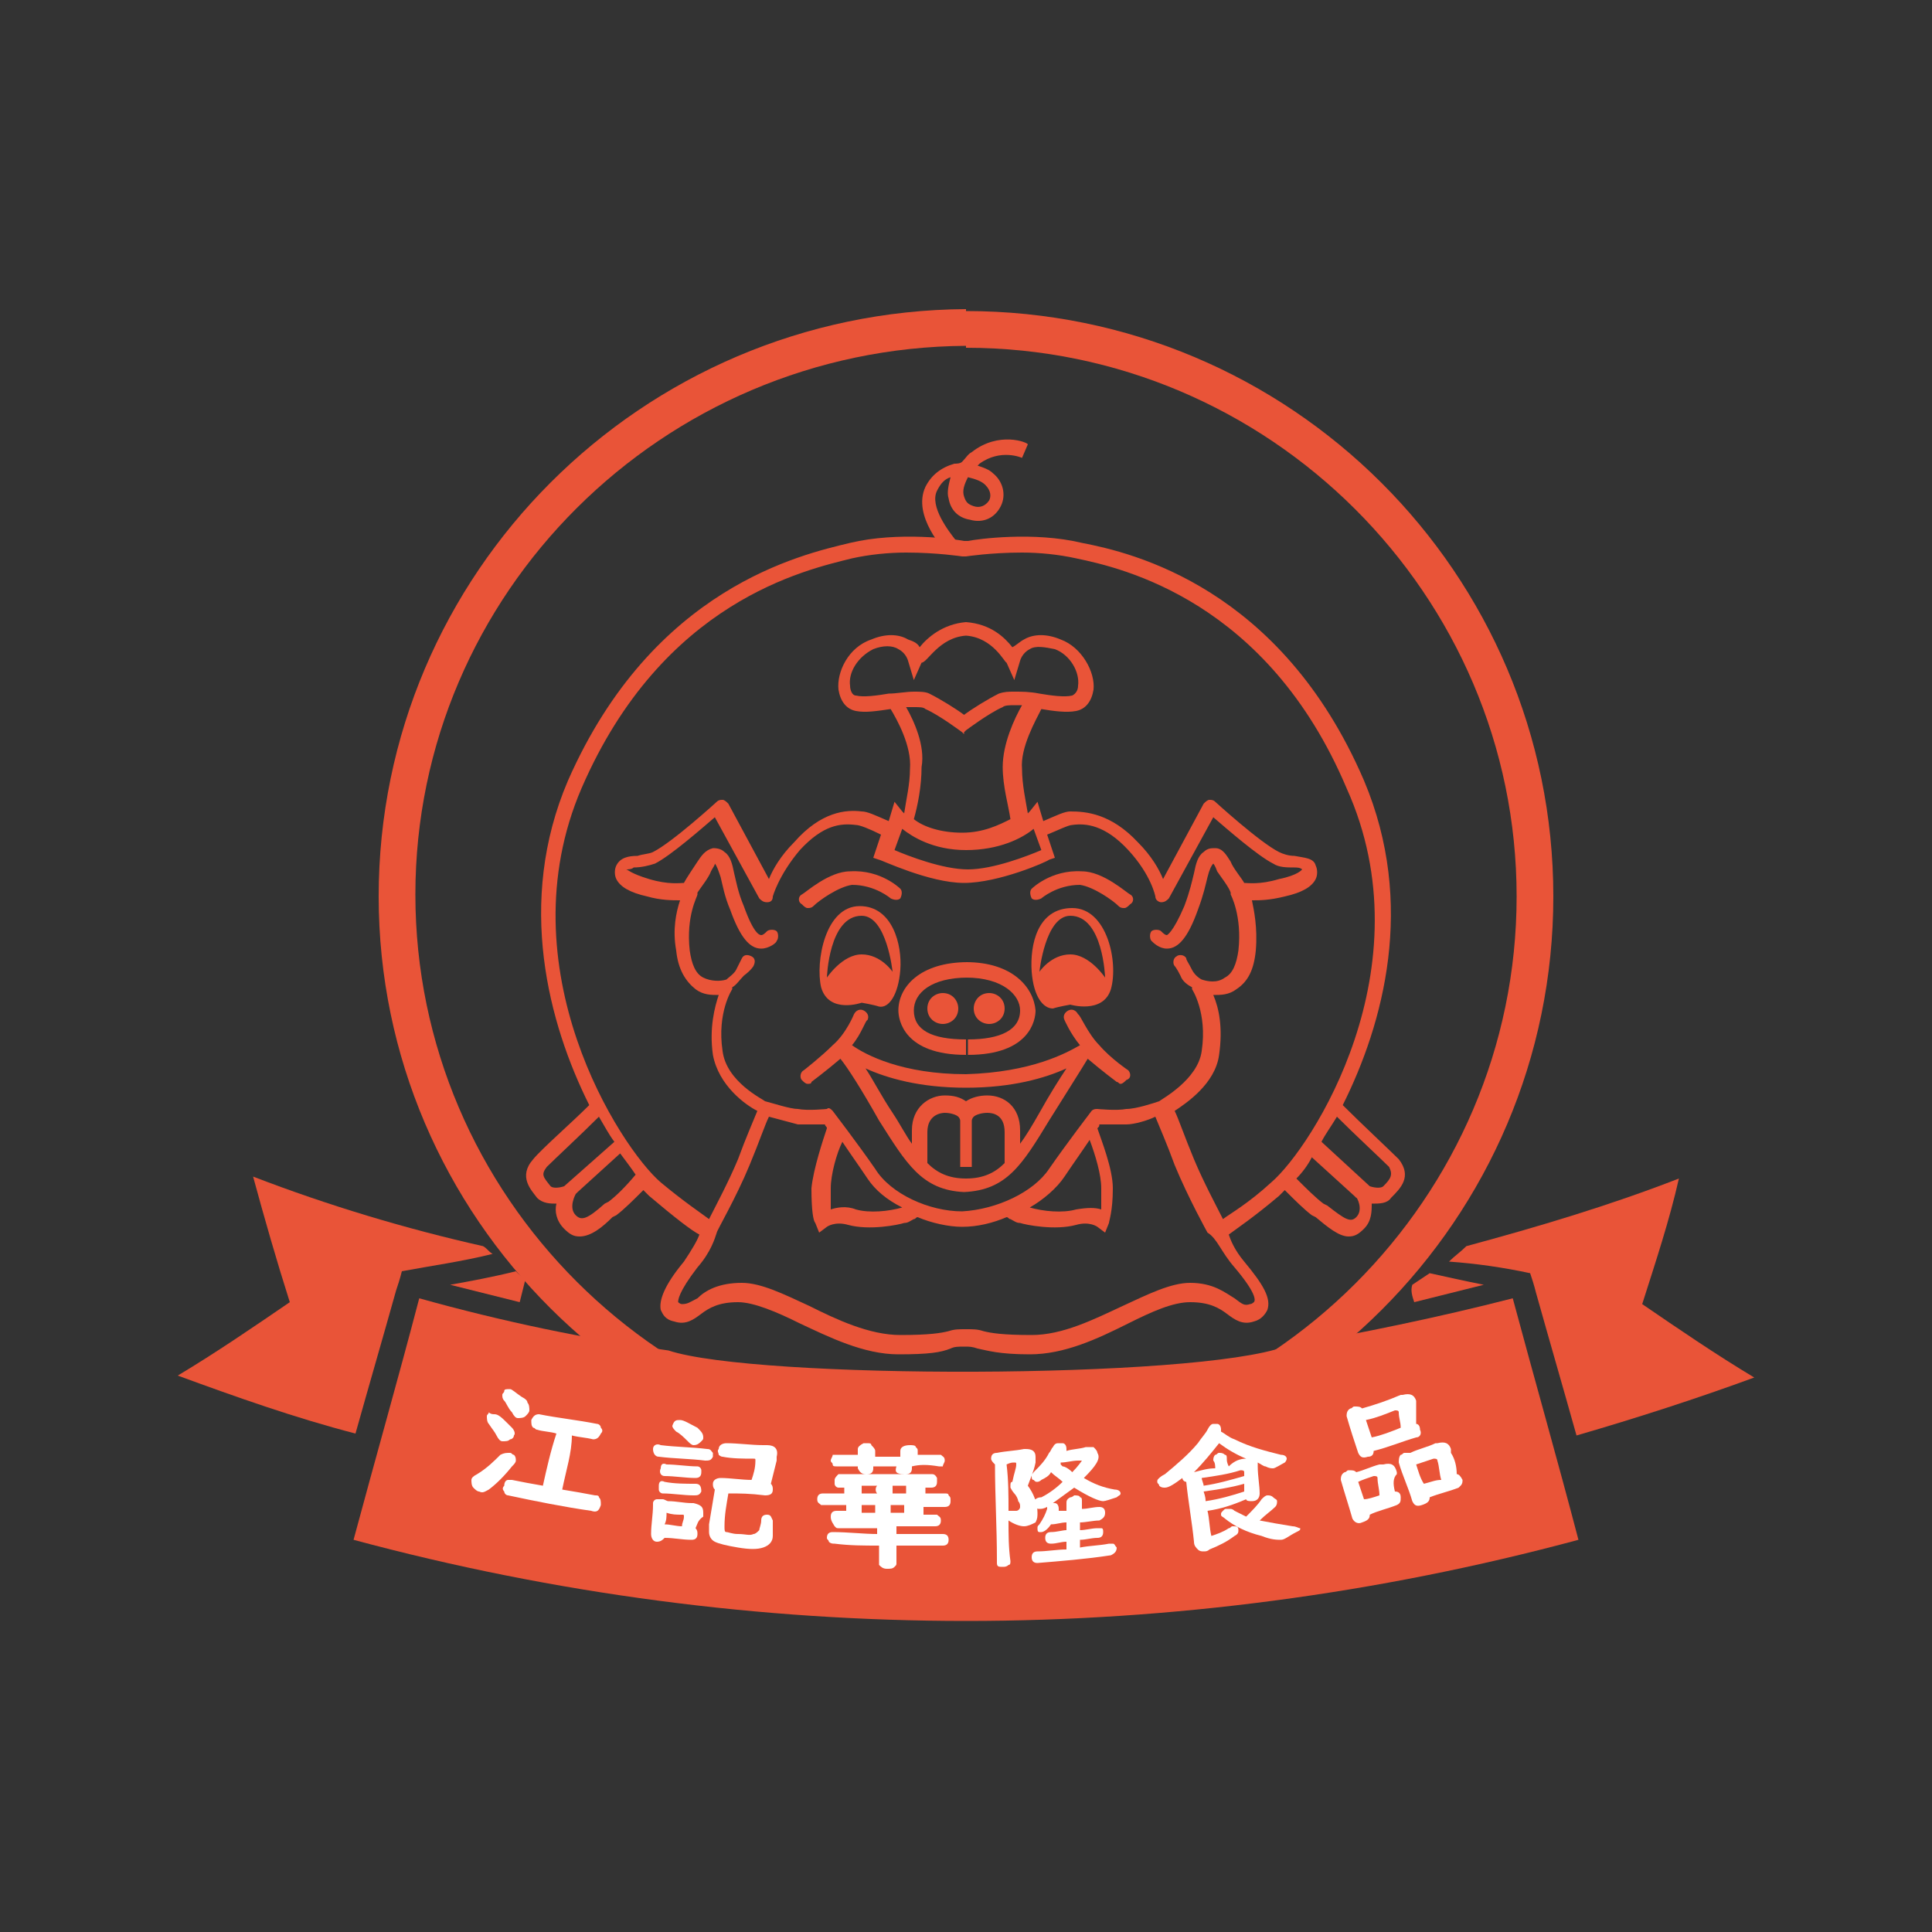 <?xml version="1.0" encoding="utf-8"?>
<!-- Generator: Adobe Illustrator 24.1.3, SVG Export Plug-In . SVG Version: 6.00 Build 0)  -->
<svg version="1.1" id="圖層_1" xmlns="http://www.w3.org/2000/svg" xmlns:xlink="http://www.w3.org/1999/xlink" x="0px" y="0px"
	 viewBox="0 0 100 100" style="enable-background:new 0 0 100 100;" xml:space="preserve">
<rect x="0" y="0" width="100" height="100" fill="#333333" stroke="none"/>
<style type="text/css">
	.st0{fill:#E95438;}
	.st1{fill:#FFFFFF;}
</style>
<g>
	<g>
		<path class="st0" d="M48.8,53c0.4,0,0.8-0.3,0.8-0.8c0-0.4-0.3-0.8-0.8-0.8c-0.4,0-0.8,0.3-0.8,0.8C48,52.7,48.4,53,48.8,53z"/>
		<path class="st0" d="M44.6,51.9c0,0,0.6,0.1,0.9,0.2c0.5,0.1,1-0.6,1.1-1.9c0.1-1.3-0.4-3.3-2.1-3.3c-1.8,0-2.3,2.9-2,4.2
			C42.9,52.5,44.6,51.9,44.6,51.9z M44.6,47.4c1.3,0,1.6,2.9,1.6,2.9s-0.6-0.9-1.6-0.9s-1.8,1.2-1.8,1.2S42.9,47.4,44.6,47.4z"/>
		<path class="st0" d="M41.8,47c0.1,0,0.2,0,0.3-0.1c0.3-0.3,1.3-1,2-1.1c1.2,0,2,0.7,2,0.7c0.2,0.1,0.4,0.1,0.5,0
			c0.1-0.2,0.1-0.4,0-0.5c0,0-1-1-2.6-0.9c-1.1,0-2.3,1.1-2.5,1.2c-0.2,0.1-0.2,0.4,0,0.5C41.6,46.9,41.7,47,41.8,47z"/>
		<path class="st0" d="M51.2,53c-0.4,0-0.8-0.3-0.8-0.8c0-0.4,0.3-0.8,0.8-0.8c0.4,0,0.8,0.3,0.8,0.8C52,52.7,51.6,53,51.2,53z"/>
		<path class="st0" d="M57.5,51.2c0.4-1.4-0.2-4.2-2-4.2c-1.8,0-2.2,1.9-2.1,3.3c0.1,1.3,0.6,1.9,1.1,1.9c0.3-0.1,0.9-0.2,0.9-0.2
			S57.1,52.5,57.5,51.2z M57.2,50.6c0,0-0.8-1.2-1.8-1.2s-1.6,0.9-1.6,0.9s0.3-2.9,1.6-2.9C57.1,47.4,57.2,50.6,57.2,50.6z"/>
		<path class="st0" d="M58.2,47c-0.1,0-0.2,0-0.3-0.1c-0.3-0.3-1.3-1-2-1.1c-1.2,0-2,0.7-2,0.7c-0.2,0.1-0.4,0.1-0.5,0
			c-0.1-0.2-0.1-0.4,0-0.5c0,0,1-1,2.6-0.9c1.1,0,2.3,1.1,2.5,1.2c0.2,0.1,0.2,0.4,0,0.5C58.4,46.9,58.3,47,58.2,47z"/>
		<path class="st0" d="M58.4,55.4c0,0-0.9-0.6-1.5-1.3c-0.6-0.6-1-1.6-1.1-1.6c-0.1-0.2-0.3-0.3-0.5-0.2c-0.2,0.1-0.3,0.3-0.2,0.5
			c0,0,0.3,0.7,0.8,1.3c-0.7,0.4-2.5,1.4-5.9,1.5c-3.3,0-5.2-1-5.9-1.5c0.5-0.6,0.7-1.3,0.8-1.3c0.1-0.2,0-0.4-0.2-0.5
			c-0.2-0.1-0.4,0-0.5,0.2c0,0-0.4,1-1.1,1.6c-0.6,0.6-1.5,1.3-1.5,1.3c-0.2,0.1-0.2,0.4-0.1,0.5c0.1,0.1,0.2,0.2,0.3,0.2
			c0.1,0,0.2,0,0.2-0.1c0,0,0.8-0.6,1.5-1.2c0.4,0.5,1.1,1.6,2,3.2l0,0c1.4,2.2,2.2,3.6,4.4,3.7v0c0,0,0,0,0,0c0,0,0,0,0,0v0
			c2.2-0.1,3-1.4,4.4-3.7l0,0c1-1.6,1.7-2.7,2-3.2c0.7,0.6,1.5,1.2,1.5,1.2c0.1,0,0.1,0.1,0.2,0.1c0.1,0,0.2-0.1,0.3-0.2
			C58.6,55.8,58.5,55.5,58.4,55.4z M50,61c-0.9,0-1.5-0.3-2-0.8l0-1.6c0-0.9,0.7-1,0.9-1c0.3,0,0.6,0.1,0.7,0.2
			c0.1,0.1,0.1,0.2,0.1,0.2c0,0,0,0,0,0c0,0,0,0,0,0v2.4H50H50h0.3V58c0,0,0,0,0,0c0,0,0,0,0,0c0,0,0-0.1,0.1-0.2
			c0.1-0.1,0.4-0.2,0.7-0.2c0.3,0,0.9,0.1,0.9,1l0,1.6C51.5,60.7,50.9,61,50,61z M53.8,57.6L53.8,57.6c-0.4,0.7-0.7,1.2-1,1.6l0-0.7
			c0-1.2-0.8-1.8-1.7-1.8c-0.4,0-0.8,0.1-1.1,0.3c-0.3-0.2-0.6-0.3-1.1-0.3c-0.8,0-1.7,0.6-1.7,1.8l0,0.7c-0.3-0.4-0.6-1-1-1.6l0,0
			c-0.6-0.9-1-1.7-1.4-2.3c1.1,0.5,2.8,1,5.2,1v0c0,0,0,0,0,0c0,0,0,0,0,0v0c2.4,0,4.1-0.5,5.2-1C54.8,55.9,54.3,56.7,53.8,57.6z"/>
		<g>
			<g>
				<path class="st0" d="M46.5,52.3c0,0.5,0.3,2.3,3.5,2.3c0,0,0,0,0,0v-0.8c0,0,0,0,0,0c-1.8,0-2.7-0.5-2.7-1.5
					c0-0.9,0.9-1.7,2.8-1.7v-0.8C47.6,49.8,46.5,51.1,46.5,52.3z"/>
				<path class="st0" d="M50,49.8v0.8c1.9,0,2.8,0.9,2.8,1.7c0,1-1,1.5-2.7,1.5c0,0,0,0,0,0v0.8c0,0,0,0,0,0c3.2,0,3.5-1.8,3.5-2.3
					C53.5,51.1,52.4,49.8,50,49.8z"/>
			</g>
		</g>
		<path class="st0" d="M72.4,60c-0.4-0.4-2-1.9-2.9-2.8c2.1-4.2,3.8-10.4,1.1-16.8c-4.3-10-12-11.8-14.6-12.3
			c-2.5-0.6-5.4-0.2-5.9-0.1c0,0,0,0-0.1,0v0c0,0,0,0,0,0c0,0,0,0,0,0v0c0,0,0,0-0.1,0c-0.5-0.1-3.4-0.5-5.9,0.1
			c-2.5,0.6-10.2,2.3-14.6,12.3c-2.7,6.3-1,12.6,1.1,16.8c-0.9,0.9-2.5,2.3-2.9,2.8c-0.8,0.9-0.1,1.6,0.2,2c0.3,0.3,0.7,0.3,1,0.3
			c-0.1,0.4,0,0.9,0.4,1.3c0.3,0.3,0.5,0.4,0.8,0.4c0.6,0,1.2-0.5,1.7-1l0.2-0.1c0.4-0.3,0.9-0.8,1.4-1.3c0.1,0.1,0.2,0.2,0.3,0.3
			c1.3,1.1,2.2,1.8,2.6,2c-0.1,0.3-0.4,0.8-0.8,1.4c-1,1.2-1.3,2-1.2,2.5c0.1,0.2,0.2,0.5,0.7,0.6c0.6,0.2,1-0.1,1.4-0.4
			c0.4-0.3,0.9-0.6,1.9-0.6c0.8,0,2,0.5,3.2,1.1c1.5,0.7,3.3,1.6,5.1,1.6c1.6,0,2.2-0.1,2.7-0.3c0.2-0.1,0.4-0.1,0.7-0.1v0
			c0,0,0,0,0,0c0,0,0,0,0,0v0c0.3,0,0.4,0,0.7,0.1c0.5,0.1,1.1,0.3,2.7,0.3c1.8,0,3.5-0.8,5.1-1.6c1.2-0.6,2.3-1.1,3.2-1.1
			c1,0,1.5,0.3,1.9,0.6c0.4,0.3,0.8,0.6,1.4,0.4c0.4-0.1,0.6-0.4,0.7-0.6c0.2-0.6-0.2-1.3-1.2-2.5c-0.5-0.6-0.7-1.1-0.8-1.4
			c0.4-0.3,1.3-0.9,2.6-2c0.1-0.1,0.2-0.2,0.3-0.3c0.5,0.5,1,1,1.4,1.3l0.2,0.1c0.6,0.5,1.2,1,1.7,1c0.3,0,0.5-0.1,0.8-0.4
			c0.4-0.4,0.4-0.9,0.4-1.3c0.4,0,0.8,0,1-0.3C72.5,61.5,73.1,60.9,72.4,60z M29.2,61.4c-0.3,0.1-0.6,0.1-0.7,0
			c-0.4-0.5-0.5-0.6-0.2-1c0.4-0.4,1.8-1.7,2.7-2.6c0.3,0.5,0.5,0.9,0.8,1.3L29.2,61.4L29.2,61.4z M31.5,62.2l-0.2,0.1
			c-0.9,0.8-1.2,0.9-1.5,0.6c-0.4-0.4,0-1.1,0-1.1l0.1-0.1l2.2-2c0.3,0.4,0.6,0.8,0.8,1.1C32.4,61.4,31.9,61.9,31.5,62.2z
			 M63.9,65.6c1.1,1.3,1.1,1.7,1,1.8c0,0-0.1,0.1-0.2,0.1c-0.3,0.1-0.4,0-0.8-0.3c-0.5-0.3-1.1-0.8-2.3-0.8c-1,0-2.2,0.6-3.5,1.2
			c-1.5,0.7-3.1,1.5-4.7,1.5c-1.5,0-2.1-0.1-2.5-0.2c-0.3-0.1-0.5-0.1-0.9-0.1c-0.4,0-0.6,0-0.9,0.1c-0.4,0.1-1,0.2-2.5,0.2
			c-1.6,0-3.3-0.8-4.7-1.5c-1.3-0.6-2.5-1.2-3.5-1.2c-1.2,0-1.9,0.4-2.3,0.8c-0.4,0.2-0.5,0.3-0.8,0.3c-0.1,0-0.2-0.1-0.2-0.1
			c0-0.1,0-0.5,1-1.8c0.7-0.8,0.9-1.5,1-1.8c0,0,0,0,0,0c0-0.1,1-1.8,1.7-3.5c0.5-1.2,0.8-2.1,1-2.5c0.4,0.1,1.1,0.3,1.5,0.4
			c0.5,0,1.1,0,1.4,0c0,0.1,0.1,0.1,0.1,0.2c-0.2,0.6-0.7,2.1-0.8,3.1c0,1.2,0.1,1.7,0.2,1.8l0.2,0.5l0.4-0.3c0,0,0.4-0.3,1.1-0.1
			c1.1,0.3,2.6,0,2.9-0.1c0.2,0,0.3-0.1,0.5-0.2c0.1,0,0.1-0.1,0.2-0.1c0.7,0.3,1.6,0.5,2.3,0.5v0c0,0,0,0,0,0c0,0,0,0,0,0
			c0,0,0,0,0,0c0,0,0,0,0,0v0c0.8,0,1.6-0.2,2.3-0.5c0.1,0,0.1,0.1,0.2,0.1c0.2,0.1,0.3,0.2,0.5,0.2c0.3,0.1,1.8,0.4,2.9,0.1
			c0.7-0.2,1.1,0.1,1.1,0.1l0.4,0.3l0.2-0.5c0-0.1,0.2-0.6,0.2-1.8c0-1-0.6-2.5-0.8-3.1c0.1-0.1,0.1-0.1,0.1-0.2c0.3,0,1,0,1.4,0
			c0.4,0,1.1-0.2,1.5-0.4c0.2,0.5,0.6,1.4,1,2.5c0.7,1.7,1.7,3.5,1.7,3.5c0,0,0,0,0,0C63,64.1,63.2,64.8,63.9,65.6z M38.9,49.5
			c-0.2-0.1-0.4-0.1-0.5,0.1c0,0-0.1,0.2-0.3,0.6c-0.1,0.2-0.4,0.4-0.5,0.5c-0.3,0.1-0.8,0.1-1.2-0.1c-0.4-0.2-0.6-0.7-0.7-1.4
			c-0.2-1.8,0.4-2.8,0.4-2.9c0,0,0-0.1,0-0.1c0.2-0.3,0.6-0.8,0.7-1.1c0.1-0.2,0.2-0.3,0.2-0.4c0,0,0,0,0,0c0.1,0.1,0.2,0.4,0.3,0.7
			c0.1,0.4,0.2,1,0.5,1.7c0.5,1.4,1,2,1.6,2c0.4,0,0.8-0.3,0.8-0.4c0.1-0.1,0.1-0.4,0-0.5c-0.1-0.1-0.4-0.1-0.5,0
			c-0.1,0.1-0.2,0.2-0.3,0.2c-0.1,0-0.4-0.1-0.9-1.5c-0.3-0.7-0.4-1.3-0.5-1.7c-0.1-0.5-0.2-0.9-0.5-1.1c-0.2-0.2-0.5-0.2-0.6-0.2
			c-0.4,0.1-0.6,0.4-0.8,0.7c-0.2,0.3-0.6,0.9-0.7,1.1c-0.2,0-0.8,0.1-1.8-0.2c-1-0.3-1.1-0.5-1.2-0.5c0,0,0,0,0,0
			c0.1,0,0.3,0,0.4-0.1c0.4,0,0.8-0.1,1.1-0.2c0.8-0.4,2.4-1.8,3.1-2.4l2.3,4.2c0.1,0.1,0.2,0.2,0.4,0.2c0.2,0,0.3-0.1,0.3-0.3
			c0,0,0.3-1.1,1.4-2.4c1.2-1.3,2.1-1.4,2.9-1.3c0.2,0,0.7,0.2,1.3,0.5l-0.4,1.2l0.3,0.1c0.1,0,2.6,1.2,4.4,1.2v0c0,0,0,0,0,0
			c0,0,0,0,0,0v0c1.8,0,4.3-1.1,4.4-1.2l0.3-0.1l-0.4-1.2c0.5-0.2,1.1-0.5,1.3-0.5c0.7-0.1,1.7,0,2.9,1.3c1.2,1.3,1.4,2.4,1.4,2.4
			c0,0.2,0.2,0.3,0.3,0.3c0.2,0,0.3-0.1,0.4-0.2l2.3-4.2c0.7,0.6,2.3,2,3.1,2.4c0.3,0.2,0.7,0.2,1.1,0.2c0.1,0,0.3,0,0.4,0.1
			c0,0,0,0,0,0c0,0-0.2,0.3-1.2,0.5c-1,0.3-1.6,0.2-1.8,0.2c-0.1-0.2-0.6-0.8-0.7-1.1c-0.2-0.3-0.4-0.7-0.8-0.7
			c-0.2,0-0.4,0-0.6,0.2c-0.3,0.2-0.4,0.6-0.5,1.1c-0.1,0.4-0.2,0.9-0.5,1.7c-0.6,1.4-0.9,1.5-0.9,1.5c-0.1,0-0.2-0.1-0.3-0.2
			c-0.1-0.1-0.4-0.1-0.5,0c-0.1,0.1-0.1,0.4,0,0.5c0.1,0.1,0.4,0.4,0.8,0.4c0.6,0,1.1-0.6,1.6-2c0.3-0.8,0.4-1.3,0.5-1.7
			c0.1-0.4,0.2-0.6,0.3-0.7c0,0,0,0,0,0c0,0,0.1,0.1,0.2,0.4c0.2,0.3,0.6,0.8,0.7,1.1c0,0,0,0.1,0,0.1c0,0,0.6,1.1,0.4,2.9
			c-0.1,0.7-0.3,1.2-0.7,1.4c-0.4,0.3-0.9,0.2-1.2,0.1c-0.2-0.1-0.4-0.3-0.5-0.5c-0.2-0.4-0.3-0.5-0.3-0.6c-0.1-0.2-0.4-0.2-0.5-0.1
			c-0.2,0.1-0.2,0.4-0.1,0.5c0,0,0.1,0.1,0.3,0.5c0.1,0.3,0.4,0.5,0.6,0.6c0,0,0,0,0,0.1c0,0,0.8,1.2,0.5,3.2
			c-0.2,1.5-2.1,2.5-2.2,2.6c-0.3,0.1-1.2,0.4-1.7,0.4c-0.5,0.1-1.5,0-1.5,0c-0.1,0-0.2,0-0.3,0.1c0,0-1.3,1.7-2.2,3
			c-0.8,1.2-2.7,2.1-4.5,2.2c-1.7,0-3.7-0.9-4.5-2.2c-0.9-1.3-2.2-3-2.2-3c-0.1-0.1-0.2-0.2-0.3-0.1c0,0-1,0.1-1.5,0
			c-0.4,0-1.3-0.3-1.7-0.4c-0.1-0.1-2-1-2.2-2.6c-0.3-2,0.5-3.2,0.5-3.2c0,0,0,0,0-0.1c0.2-0.1,0.4-0.4,0.6-0.6
			C38.9,50.2,39,50,39,50C39.1,49.8,39.1,49.6,38.9,49.5z M46.9,36.6C46.9,36.6,46.9,36.6,46.9,36.6l0.4,0c0.3,0,0.5,0,0.6,0.1
			c0.7,0.3,1.9,1.2,1.9,1.2l0.1,0.1V38l0,0l0,0v-0.1l0.1-0.1c0,0,1.2-0.9,1.9-1.2c0.1-0.1,0.4-0.1,0.6-0.1l0.4,0c0,0,0,0,0,0
			c-0.4,0.7-1,2-1,3.2c0,1,0.3,2,0.4,2.7c-0.6,0.3-1.4,0.7-2.5,0.7v0c0,0,0,0,0,0c0,0,0,0,0,0v0c-1.1,0-2-0.3-2.5-0.7
			c0.2-0.7,0.4-1.7,0.4-2.7C47.9,38.6,47.3,37.3,46.9,36.6z M50,32.9c1.4,0.1,2,1.4,2.1,1.4l0.4,0.9l0.3-1c0,0,0.1-0.4,0.5-0.6
			c0.3-0.2,0.8-0.1,1.3,0c0.8,0.3,1.3,1.2,1.2,1.9c0,0.2-0.1,0.4-0.3,0.5c-0.4,0.1-1.1,0-1.7-0.1c-0.5-0.1-0.9-0.1-1.3-0.1
			c-0.3,0-0.5,0-0.8,0.1c-0.6,0.3-1.4,0.8-1.8,1.1c-0.4-0.3-1.2-0.8-1.8-1.1c-0.2-0.1-0.5-0.1-0.8-0.1c-0.4,0-0.9,0.1-1.3,0.1
			c-0.6,0.1-1.3,0.2-1.7,0.1c-0.2,0-0.3-0.3-0.3-0.5c-0.1-0.7,0.4-1.5,1.2-1.9c0.5-0.2,1-0.2,1.3,0c0.4,0.2,0.5,0.6,0.5,0.6l0.3,1
			l0.4-0.9C48,34.3,48.6,33,50,32.9z M50,44C50,44,50,44,50,44C50,44,50,44,50,44c1.7,0,2.9-0.6,3.5-1.1l0.4,1.1
			c-0.7,0.3-2.5,1-3.8,1c-1.3,0-3.1-0.7-3.8-1l0.4-1.1C47.2,43.3,48.3,44,50,44z M57,61.5c0,0.5,0,0.8,0,1.1c-0.3-0.1-0.7-0.1-1.3,0
			c-0.7,0.2-1.7,0.1-2.4-0.1c0.7-0.4,1.4-1,1.8-1.6c0.4-0.6,0.9-1.3,1.3-1.9C56.7,59.8,57,60.8,57,61.5z M46.7,62.5
			c-0.7,0.2-1.7,0.3-2.4,0.1c-0.5-0.2-1-0.1-1.3,0c0-0.2,0-0.6,0-1.1c0-0.7,0.3-1.8,0.6-2.4c0.4,0.6,0.9,1.3,1.3,1.9
			C45.3,61.6,45.9,62.1,46.7,62.5z M65.8,61.2c-1.2,1.1-2.1,1.6-2.5,1.9c-0.3-0.6-1-1.9-1.5-3.1c-0.5-1.2-0.8-2.1-1-2.5
			c0.6-0.4,2.1-1.4,2.3-2.9c0.2-1.4,0-2.4-0.3-3.1c0.4,0,0.8,0,1.2-0.3c0.6-0.4,0.9-1,1-2c0.1-1.2-0.1-2.1-0.2-2.6
			c0.4,0,0.9,0,1.7-0.2c0.9-0.2,1.4-0.5,1.6-0.9c0.1-0.2,0.1-0.5,0-0.7c-0.1-0.4-0.6-0.4-1.1-0.5c-0.3,0-0.6-0.1-0.8-0.2
			c-1-0.5-3.3-2.6-3.3-2.6c-0.1-0.1-0.2-0.1-0.3-0.1c-0.1,0-0.2,0.1-0.3,0.2l-2.1,3.9c-0.2-0.5-0.6-1.2-1.3-1.9
			c-1.4-1.5-2.7-1.6-3.5-1.6c-0.3,0-0.7,0.2-1.4,0.5l-0.3-1L53.3,42c0,0,0,0-0.1,0.1c-0.1-0.6-0.3-1.5-0.3-2.3
			c-0.1-1.1,0.7-2.5,1-3.1c0.6,0.1,1.3,0.2,1.8,0.1c0.5-0.1,0.8-0.5,0.9-1.1c0.1-0.9-0.6-2.2-1.7-2.6c-0.7-0.3-1.4-0.3-1.9,0
			c-0.2,0.1-0.4,0.3-0.6,0.4c-0.4-0.5-1.1-1.2-2.4-1.3v0c0,0,0,0,0,0c0,0,0,0,0,0v0c-1.2,0.1-2,0.8-2.4,1.3
			c-0.1-0.2-0.3-0.3-0.6-0.4c-0.5-0.3-1.2-0.3-1.9,0c-1.2,0.4-1.8,1.7-1.7,2.6c0.1,0.6,0.4,1,0.9,1.1c0.5,0.1,1.1,0,1.8-0.1
			c0.3,0.5,1.1,1.9,1,3.1c0,0.8-0.2,1.6-0.3,2.3C46.7,42,46.7,42,46.7,42l-0.4-0.5l-0.3,1c-0.7-0.3-1.1-0.5-1.4-0.5
			c-0.8-0.1-2.1,0-3.5,1.6c-0.7,0.7-1.1,1.4-1.3,1.9l-2.1-3.9c-0.1-0.1-0.2-0.2-0.3-0.2c-0.1,0-0.2,0-0.3,0.1c0,0-2.3,2.1-3.3,2.6
			c-0.2,0.1-0.5,0.1-0.8,0.2c-0.5,0-0.9,0.1-1.1,0.5c-0.1,0.2-0.1,0.5,0,0.7c0.2,0.4,0.7,0.7,1.6,0.9c0.7,0.2,1.3,0.2,1.7,0.2
			c-0.2,0.6-0.4,1.5-0.2,2.6c0.1,1,0.5,1.6,1,2c0.4,0.3,0.8,0.3,1.2,0.3c-0.2,0.6-0.5,1.7-0.3,3.1c0.3,1.6,1.7,2.6,2.3,2.9
			c-0.2,0.5-0.6,1.4-1,2.5c-0.5,1.2-1.2,2.5-1.5,3.1c-0.4-0.3-1.3-0.9-2.5-1.9c-2.1-1.8-8.1-11.1-4.1-20.4
			c4.2-9.7,11.6-11.3,14-11.9c0.9-0.2,1.9-0.3,2.8-0.3c1.6,0,2.9,0.2,2.9,0.2c0,0,0.1,0,0.1,0c0,0,0,0,0,0c0,0,0,0,0,0
			c0,0,0.1,0,0.1,0c0,0,1.3-0.2,2.9-0.2c0.9,0,1.9,0.1,2.8,0.3c2.4,0.5,9.9,2.2,14,11.9C73.9,50.1,67.9,59.4,65.8,61.2z M70.2,63
			c-0.3,0.3-0.6,0.1-1.5-0.6l-0.2-0.1c-0.4-0.3-0.9-0.8-1.4-1.3c0.3-0.3,0.6-0.7,0.8-1.1l2.2,2l0.1,0.1C70.2,61.9,70.6,62.6,70.2,63
			z M71.6,61.4c-0.1,0.1-0.4,0.1-0.7,0l0,0l-2.5-2.3c0.2-0.4,0.5-0.8,0.8-1.3c0.9,0.9,2.3,2.2,2.7,2.6C72.1,60.8,72,61,71.6,61.4z"
			/>
		<path class="st0" d="M19.6,46.4C19.6,63,33.2,76.6,50,76.6v-1.9c-15.7,0-28.5-12.8-28.5-28.4C21.5,30.7,34.3,18,50,17.9v-1.9
			C33.2,16.1,19.6,29.7,19.6,46.4z"/>
		<path class="st0" d="M50,16.1v1.9c15.7,0,28.5,12.8,28.5,28.4C78.5,62,65.7,74.8,50,74.8v1.9c16.8,0,30.4-13.6,30.4-30.3
			S66.8,16.1,50,16.1z"/>
		<path class="st0" d="M49,28.6c-0.1-0.1-1.8-1.9-1.1-3.4c0.3-0.6,0.8-1,1.5-1.2c0.1,0,0.3,0,0.4-0.1c0.2-0.2,0.3-0.4,0.5-0.5
			c1.4-1.1,2.9-0.5,2.9-0.4l-0.3,0.7c0,0-1.1-0.5-2.2,0.3c0,0,0,0-0.1,0.1c0.3,0.1,0.6,0.2,0.8,0.4c0.5,0.4,0.7,1.1,0.4,1.7
			c-0.3,0.6-0.9,0.9-1.6,0.7c-0.6-0.1-1-0.5-1.1-1.1c-0.1-0.3,0-0.7,0.1-1.1c-0.3,0.1-0.5,0.3-0.7,0.7c-0.4,0.8,0.6,2.1,1,2.6
			L49,28.6z M50.1,24.7c-0.2,0.4-0.3,0.7-0.2,1c0.1,0.3,0.2,0.4,0.5,0.5c0.3,0.1,0.6,0,0.8-0.3c0.1-0.2,0.1-0.5-0.2-0.8
			C50.8,24.9,50.5,24.8,50.1,24.7z"/>
	</g>
	<g>
		<g>
			<path id="XMLID_40_" class="st0" d="M23.3,66.5c1.2,0.3,2.4,0.6,3.6,0.9c0.1-0.4,0.2-0.8,0.3-1.2c-0.2-0.1-0.3-0.2-0.5-0.4
				C25.5,66.1,24.4,66.3,23.3,66.5z"/>
			<path id="XMLID_39_" class="st0" d="M13.1,60.9c0.6,2.2,1.2,4.3,1.9,6.5c-1.9,1.3-3.8,2.6-5.8,3.8c3,1.1,6.1,2.2,9.2,3
				c0.7-2.5,1.4-4.9,2.1-7.4c0.1-0.3,0.2-0.6,0.3-1c1.6-0.3,3.1-0.5,4.7-0.9c-0.2-0.1-0.3-0.3-0.5-0.4C21,63.6,17,62.4,13.1,60.9z"
				/>
			<path id="XMLID_38_" class="st0" d="M66.5,69.7c-4.7,1.7-27.4,1.7-31.9,0.2c-4.3-0.6-8.6-1.5-12.9-2.7c-1.1,4.2-2.3,8.4-3.4,12.5
				c10.4,2.8,21.1,4.2,31.7,4.2s21.3-1.4,31.7-4.2c-1.1-4.2-2.3-8.4-3.4-12.5C74.4,68.2,70.5,69,66.5,69.7z"/>
			<path id="XMLID_37_" class="st0" d="M73.2,67.4c1.2-0.3,2.4-0.6,3.6-0.9c-1-0.2-1.9-0.4-2.8-0.6c-0.3,0.2-0.6,0.4-0.9,0.6
				C73,66.8,73.1,67.1,73.2,67.4z"/>
			<path id="XMLID_36_" class="st0" d="M79.2,65.9c0.1,0.3,0.2,0.6,0.3,1c0.7,2.5,1.4,4.9,2.1,7.4c3.1-0.9,6.2-1.9,9.2-3
				c-2-1.2-3.9-2.5-5.8-3.8c0.7-2.2,1.4-4.3,1.9-6.5c-3.6,1.4-7.3,2.5-11,3.5c-0.3,0.3-0.6,0.5-0.9,0.8
				C76.4,65.4,77.8,65.6,79.2,65.9z"/>
		</g>
	</g>
	<g>
		<g>
			<path class="st1" d="M25.6,73.2c0.2,0,0.4,0.2,0.7,0.5c0.1,0.1,0.2,0.2,0.2,0.2c0.1,0.1,0.2,0.3,0.1,0.4c0,0.1-0.1,0.2-0.2,0.2
				c-0.1,0.1-0.2,0.1-0.4,0.1c-0.1,0-0.2-0.1-0.3-0.3c-0.1-0.2-0.2-0.3-0.4-0.6c-0.1-0.1-0.1-0.3-0.1-0.4c0-0.1,0.1-0.1,0.1-0.2
				C25.4,73.2,25.5,73.2,25.6,73.2z M26.4,75.2c0.1,0,0.1,0.1,0.2,0.1c0.1,0.1,0.1,0.2,0.1,0.3c0,0.1-0.1,0.2-0.2,0.3
				c-0.4,0.5-0.8,0.9-1.2,1.2c-0.2,0.1-0.3,0.2-0.5,0.1c-0.1,0-0.2-0.1-0.3-0.2c-0.1-0.1-0.1-0.3-0.1-0.4c0-0.1,0.1-0.2,0.3-0.3
				c0.5-0.3,0.9-0.7,1.2-1C26.1,75.2,26.2,75.2,26.4,75.2z M26.4,71.9c0.1,0,0.3,0.2,0.6,0.4c0.2,0.1,0.3,0.2,0.3,0.3
				c0.1,0.1,0.1,0.3,0.1,0.4c0,0.1-0.1,0.2-0.2,0.3c-0.1,0.1-0.3,0.1-0.4,0.1c-0.1,0-0.2-0.1-0.3-0.3c-0.2-0.2-0.3-0.5-0.4-0.6
				c-0.1-0.1-0.1-0.2-0.1-0.3c0-0.1,0.1-0.1,0.1-0.2C26.1,71.9,26.2,71.9,26.4,71.9z M29.1,77.1c0.6,0.1,1.2,0.2,1.7,0.3
				c0.1,0,0.2,0,0.2,0.1c0.1,0.1,0.1,0.2,0.1,0.4c-0.1,0.3-0.2,0.4-0.5,0.3c-1.4-0.2-2.9-0.5-4.3-0.8c0,0,0,0,0,0
				c-0.1,0-0.2-0.1-0.2-0.2c-0.1-0.1-0.1-0.2,0-0.3c0-0.2,0.1-0.3,0.2-0.3c0.1,0,0.2,0,0.2,0c0.5,0.1,1,0.2,1.6,0.3
				c0.2-0.9,0.4-1.8,0.7-2.7c-0.3-0.1-0.7-0.1-1-0.2c0,0,0,0,0,0c-0.1,0-0.1-0.1-0.2-0.1c-0.1-0.1-0.1-0.2-0.1-0.4
				c0.1-0.2,0.2-0.3,0.4-0.3c1,0.2,2,0.3,3,0.5c0,0,0,0,0,0c0.1,0,0.2,0.1,0.2,0.2c0.1,0.1,0.1,0.2,0,0.3c-0.1,0.2-0.2,0.3-0.4,0.3
				c-0.4-0.1-0.7-0.1-1.1-0.2C29.6,75.2,29.3,76.1,29.1,77.1z"/>
			<path class="st1" d="M36.5,75.6c-0.8-0.1-1.6-0.1-2.4-0.2c0,0,0,0,0,0c-0.2,0-0.3-0.2-0.3-0.4c0-0.2,0.2-0.3,0.4-0.2
				c0.8,0.1,1.6,0.1,2.4,0.2c0,0,0,0,0,0c0.2,0,0.2,0.1,0.3,0.2c0,0.1,0,0.1,0,0.2C36.8,75.6,36.7,75.6,36.5,75.6z M36,79.1
				c0.1,0.1,0.1,0.2,0.1,0.3c0,0.2-0.1,0.3-0.3,0.3c-0.5,0-0.9-0.1-1.4-0.1c-0.1,0.1-0.2,0.2-0.4,0.2c-0.2,0-0.3-0.2-0.3-0.4
				c0-0.5,0.1-1,0.1-1.5c0,0,0,0,0-0.1c0-0.1,0.1-0.2,0.2-0.2c0.1,0,0.2,0,0.3,0c0.1,0,0.2,0.1,0.3,0.1c0.4,0,0.8,0.1,1.2,0.1
				c0.1,0,0.1,0,0.1,0c0.4,0.1,0.5,0.2,0.5,0.5c0,0,0,0.1,0,0.2C36.1,78.7,36.1,78.9,36,79.1z M36,76.5c-0.5,0-1.1-0.1-1.6-0.1
				c0,0,0,0,0,0c-0.2,0-0.3-0.2-0.2-0.4c0-0.2,0.1-0.3,0.3-0.2c0.5,0,1.1,0.1,1.6,0.1c0,0,0,0,0,0c0.1,0,0.2,0.1,0.2,0.2
				c0,0,0,0.1,0,0.1C36.3,76.4,36.2,76.5,36,76.5z M35.9,77.4c-0.5,0-1.1-0.1-1.6-0.1c0,0,0,0,0,0c-0.1,0-0.2-0.1-0.2-0.2
				c0-0.1,0-0.1,0-0.2c0-0.2,0.1-0.3,0.3-0.2c0.5,0.1,1.1,0.1,1.6,0.1c0,0,0,0,0,0c0.2,0,0.3,0.1,0.3,0.4
				C36.2,77.4,36.1,77.4,35.9,77.4z M35.2,73.5c0.2,0,0.5,0.2,0.9,0.4c0.2,0.2,0.3,0.3,0.3,0.5c0,0.1,0,0.1-0.1,0.2
				c-0.1,0.1-0.2,0.2-0.4,0.2c-0.1,0-0.2-0.1-0.3-0.2c-0.2-0.2-0.4-0.4-0.6-0.5c0,0,0,0,0,0c-0.1-0.1-0.2-0.2-0.2-0.3
				C34.9,73.5,35,73.5,35.2,73.5z M35.3,79c0-0.2,0.1-0.3,0.1-0.5c0,0,0,0,0,0c0-0.1,0-0.1-0.1-0.1c0,0,0,0,0,0
				c-0.3,0-0.5,0-0.8-0.1c0,0.2,0,0.4-0.1,0.6C34.7,78.9,35,79,35.3,79z M37.7,77.3c-0.1,0.6-0.2,1.1-0.2,1.7c0,0.2,0,0.3,0.1,0.3
				c0.1,0,0.3,0.1,0.6,0.1c0.4,0,0.6,0.1,0.8,0c0.1,0,0.2-0.1,0.3-0.2c0-0.1,0.1-0.3,0.1-0.5c0-0.2,0.1-0.3,0.3-0.3
				c0.2,0,0.2,0.1,0.3,0.3c0,0.3,0,0.6,0,0.8c0,0.3-0.2,0.5-0.5,0.6c-0.3,0.1-0.7,0.1-1.3,0c-0.6-0.1-1-0.2-1.2-0.3
				c-0.2-0.1-0.3-0.3-0.3-0.5c0-0.1,0-0.2,0-0.4c0.1-0.6,0.2-1.2,0.3-1.8c-0.1-0.1-0.1-0.2-0.1-0.3c0-0.2,0.2-0.3,0.4-0.3
				c0.5,0,1.1,0.1,1.6,0.1c0.1-0.3,0.2-0.6,0.2-1c0,0,0,0,0,0c0-0.1,0-0.1-0.1-0.1c0,0,0,0,0,0c-0.5,0-1.1,0-1.6-0.1c0,0,0,0,0,0
				c-0.1,0-0.2-0.1-0.2-0.1c0-0.1-0.1-0.2,0-0.3c0-0.2,0.2-0.3,0.4-0.3c0.6,0,1.3,0.1,1.9,0.1c0.1,0,0.1,0,0.2,0
				c0.4,0,0.6,0.2,0.5,0.6c0,0.1,0,0.1,0,0.2c-0.1,0.4-0.2,0.8-0.3,1.2c0.1,0.1,0.1,0.2,0.1,0.3c0,0.2-0.1,0.3-0.4,0.3
				C38.8,77.3,38.3,77.3,37.7,77.3z"/>
			<path class="st1" d="M47.2,75.9c0,0,0,0.1,0,0.1c0,0.2-0.1,0.3-0.3,0.3c0.4,0,0.9,0,1.3,0c0,0,0,0,0,0c0.1,0,0.2,0,0.3,0.2
				c0,0.1,0,0.1,0,0.2c0,0.2-0.1,0.3-0.3,0.3c-0.1,0-0.2,0-0.3,0c0,0.1,0,0.2,0,0.3c0.3,0,0.7,0,1,0c0.1,0,0.2,0,0.2,0.1
				c0.1,0.1,0.1,0.1,0.1,0.3c0,0.2-0.1,0.3-0.3,0.3c-0.4,0-0.8,0-1.1,0c0,0.1,0,0.2,0,0.4c0.2,0,0.4,0,0.5,0c0.1,0,0.1,0,0.2,0
				c0.1,0.1,0.2,0.1,0.2,0.3c0,0.2-0.1,0.3-0.3,0.3c-0.7,0-1.4,0-2,0c0,0.1,0,0.2,0,0.4c0.8,0,1.6,0,2.4,0c0,0,0,0,0,0c0,0,0,0,0,0
				c0.2,0,0.3,0.1,0.3,0.3c0,0.2-0.1,0.3-0.3,0.3c-0.8,0-1.6,0-2.4,0c0,0.3,0,0.6,0,0.9c0,0.1,0,0.1-0.1,0.2
				c-0.1,0.1-0.2,0.1-0.4,0.1c-0.2,0-0.3-0.1-0.4-0.2c0,0,0-0.1,0-0.2c0-0.3,0-0.6,0-0.8c-0.8,0-1.5,0-2.3-0.1c0,0,0,0,0,0
				c-0.1,0-0.2,0-0.3-0.1c0-0.1-0.1-0.1-0.1-0.2c0-0.2,0.1-0.3,0.3-0.3c0.8,0,1.6,0.1,2.3,0.1c0-0.1,0-0.2,0-0.3c-0.7,0-1.3,0-2,0
				c0,0,0,0,0,0c-0.1,0-0.1,0-0.2-0.1C43,78.7,43,78.6,43,78.5c0-0.2,0.1-0.3,0.3-0.3c0.2,0,0.3,0,0.5,0c0-0.1,0-0.2,0-0.3
				c-0.4,0-0.8,0-1.2,0c0,0-0.1,0-0.1,0c-0.1-0.1-0.2-0.1-0.2-0.3c0-0.2,0.1-0.3,0.3-0.3c0.4,0,0.7,0,1.1,0c0-0.1,0-0.2,0-0.3
				c-0.1,0-0.2,0-0.3,0c0,0,0,0,0,0c-0.1,0-0.2-0.1-0.2-0.2c0,0,0-0.1,0-0.2c0-0.1,0.1-0.2,0.2-0.3c0,0,0.1,0,0.1,0
				c0.4,0,0.9,0,1.3,0c-0.2,0-0.3-0.1-0.4-0.3c0,0,0-0.1,0-0.1c-0.4,0-0.7,0-1.1,0c0,0,0,0,0,0c-0.1,0-0.2,0-0.2-0.1
				c0-0.1-0.1-0.1-0.1-0.2c0-0.1,0.1-0.2,0.1-0.3c0.1,0,0.1,0,0.2,0c0.4,0,0.7,0,1.1,0c0-0.1,0-0.2,0-0.2c0,0,0-0.1,0-0.1
				c0-0.1,0.1-0.2,0.3-0.3c0.1,0,0.1,0,0.2,0c0.1,0,0.2,0,0.2,0.1c0.1,0.1,0.2,0.2,0.2,0.3c0,0.1,0,0.2,0,0.3c0.4,0,0.9,0,1.3,0
				c0-0.1,0-0.2,0-0.3c0-0.2,0.2-0.3,0.5-0.3c0.1,0,0.3,0,0.3,0.1c0.1,0.1,0.1,0.1,0.1,0.2c0,0,0,0.1,0,0.1c0,0,0,0.1,0,0.1
				c0.3,0,0.7,0,1,0c0.1,0,0.1,0,0.2,0c0.1,0.1,0.2,0.1,0.2,0.3c0,0.1-0.1,0.2-0.1,0.3c0,0-0.1,0-0.2,0C48,75.8,47.6,75.8,47.2,75.9
				z M45.4,76.9c-0.3,0-0.5,0-0.8,0c0,0.1,0,0.2,0,0.4c0.3,0,0.5,0,0.8,0C45.3,77.2,45.3,77,45.4,76.9z M45.3,77.9
				c-0.2,0-0.5,0-0.7,0c0,0.1,0,0.2,0,0.4c0.2,0,0.5,0,0.7,0C45.3,78.1,45.3,78,45.3,77.9z M46.4,75.9c-0.4,0-0.8,0-1.2,0
				c0,0,0,0,0,0.1c0,0,0,0,0,0c0,0.2-0.1,0.3-0.3,0.3c0.6,0,1.2,0,1.9,0C46.4,76.3,46.3,76.2,46.4,75.9
				C46.3,75.9,46.3,75.9,46.4,75.9C46.3,75.9,46.4,75.9,46.4,75.9z M46.9,76.9c-0.2,0-0.5,0-0.7,0c0,0.1,0,0.2,0,0.4
				c0.2,0,0.5,0,0.7,0C46.9,77.1,46.9,77,46.9,76.9z M46.8,77.9c-0.2,0-0.5,0-0.7,0c0,0.1,0,0.2,0,0.4c0.2,0,0.5,0,0.7,0
				C46.8,78.2,46.8,78,46.8,77.9z"/>
			<path class="st1" d="M52.2,78.7c0,0.7,0,1.4,0.1,2.1c0,0.1,0,0.2-0.1,0.2c-0.1,0.1-0.2,0.1-0.3,0.1c-0.2,0-0.3,0-0.3-0.2
				c0,0,0-0.1,0-0.2c0-1.6-0.1-3.3-0.1-4.9c-0.1-0.1-0.2-0.2-0.2-0.3c0-0.2,0.1-0.3,0.3-0.3c0.5-0.1,0.9-0.1,1.4-0.2
				c0,0,0.1,0,0.1,0c0.3,0,0.5,0.1,0.5,0.4c0,0.1,0,0.2,0,0.3c-0.1,0.5-0.3,0.9-0.4,1.2c0.3,0.4,0.5,0.9,0.5,1.4
				c0,0.2,0,0.3-0.1,0.5C53.4,78.9,53.2,79,53,79C52.8,79,52.5,78.9,52.2,78.7z M52.2,78.2C52.2,78.2,52.2,78.2,52.2,78.2
				c0.1,0,0.1,0,0.2,0c0.1,0,0.2,0,0.2,0c0.1,0,0.2-0.1,0.2-0.2c0-0.1,0-0.2-0.1-0.3c0-0.1-0.1-0.3-0.2-0.4c0,0-0.1-0.1-0.2-0.3
				c0,0,0-0.1,0-0.1c0-0.1,0-0.2,0.1-0.2c0.1-0.5,0.2-0.7,0.2-0.9c0-0.1,0-0.1-0.1-0.1c0,0,0,0,0,0c-0.1,0-0.2,0-0.4,0.1
				C52.2,76.6,52.2,77.4,52.2,78.2z M56.1,76.5c0.5,0.3,1,0.5,1.6,0.6c0.2,0,0.3,0.1,0.3,0.2c0,0.1-0.1,0.1-0.2,0.2
				c-0.3,0.1-0.6,0.2-0.7,0.2c-0.2,0-0.7-0.2-1.5-0.7c-0.4,0.3-0.7,0.5-1.1,0.8c0,0,0.1,0,0.1,0c0.1,0,0.2,0.1,0.2,0.3
				c0,0,0,0.1,0,0.1c0.1,0,0.2,0,0.4,0c0-0.1,0-0.3,0-0.4c0-0.1,0-0.2,0.2-0.3c0.1,0,0.2-0.1,0.2-0.1c0.1,0,0.3,0,0.3,0.1
				c0.1,0,0.1,0.1,0.1,0.2c0,0.1,0,0.3,0,0.4c0.3,0,0.6-0.1,0.9-0.1c0,0,0,0,0,0c0.2,0,0.3,0.1,0.3,0.3c0,0.2-0.1,0.3-0.3,0.4
				c-0.3,0-0.7,0.1-1,0.1c0,0.1,0,0.3,0,0.4c0.3,0,0.6-0.1,0.9-0.1c0,0,0,0,0,0c0.1,0,0.1,0,0.2,0c0.1,0,0.1,0.1,0.1,0.2
				c0,0.2-0.1,0.3-0.3,0.3c-0.3,0-0.6,0.1-0.9,0.1c0,0.1,0,0.3,0,0.4c0.5-0.1,1-0.1,1.5-0.2c0,0,0,0,0,0c0.1,0,0.1,0,0.2,0
				c0.1,0,0.1,0.1,0.2,0.2c0,0.2-0.1,0.3-0.3,0.4c-1.3,0.2-2.6,0.3-3.8,0.4c0,0,0,0,0,0c-0.2,0-0.3-0.1-0.3-0.3
				c0-0.2,0.1-0.3,0.3-0.3c0.5,0,1-0.1,1.5-0.1c0-0.1,0-0.3,0-0.4c-0.3,0-0.5,0.1-0.8,0.1c0,0,0,0,0,0c-0.2,0-0.3-0.1-0.3-0.3
				c0-0.2,0.1-0.3,0.3-0.3c0.3,0,0.6-0.1,0.8-0.1c0-0.1,0-0.3,0-0.4c-0.3,0-0.5,0.1-0.8,0.1c-0.2,0.3-0.4,0.4-0.5,0.4
				c0,0-0.1,0-0.1,0c-0.1,0-0.1-0.1-0.1-0.2c0-0.1,0-0.1,0.1-0.2c0.2-0.3,0.3-0.5,0.4-0.8c0,0,0-0.1,0-0.1c-0.2,0.1-0.3,0.1-0.4,0.1
				c-0.1,0-0.1,0-0.2-0.1c0-0.1-0.1-0.1-0.1-0.2c0-0.1,0-0.2,0.1-0.2c0,0,0.1-0.1,0.3-0.1c0.4-0.2,0.8-0.5,1.1-0.8
				c-0.2-0.2-0.4-0.3-0.6-0.5c-0.1,0.2-0.3,0.3-0.5,0.4c-0.1,0.1-0.2,0.1-0.2,0.1c-0.1,0-0.1,0-0.2-0.1c-0.1,0-0.1-0.1-0.1-0.2
				c0-0.1,0.1-0.2,0.2-0.3c0.2-0.2,0.5-0.5,0.7-0.9c0.1-0.1,0.1-0.2,0.2-0.3c0.1-0.2,0.2-0.2,0.3-0.2c0.1,0,0.1,0,0.2,0
				c0.1,0,0.2,0.1,0.2,0.3c0,0,0,0,0,0.1c0.3-0.1,0.7-0.1,1-0.2c0,0,0,0,0.1,0c0.1,0,0.2,0,0.3,0c0.1,0.1,0.2,0.2,0.2,0.3
				C57,75.5,56.7,75.9,56.1,76.5z M55.5,76.2c0.3-0.3,0.5-0.6,0.5-0.6c0,0,0,0-0.1,0c0,0,0,0-0.1,0c-0.3,0-0.6,0.1-0.9,0.1
				c0,0,0,0,0,0.1c0,0,0,0,0.1,0.1C55.1,75.9,55.3,76,55.5,76.2z"/>
			<path class="st1" d="M62.5,78.2c0.1,0.4,0.1,0.9,0.2,1.3c0.3-0.1,0.6-0.2,0.9-0.4c0.1,0,0.1-0.1,0.2-0.1c0.2,0,0.3,0,0.3,0.2
				c0,0.1,0,0.2-0.2,0.3c-0.4,0.3-0.8,0.5-1.3,0.7c-0.1,0.1-0.2,0.1-0.3,0.1c-0.1,0-0.2,0-0.3-0.1c-0.1-0.1-0.2-0.2-0.2-0.4
				c-0.1-1-0.3-2.1-0.4-3.1c-0.1,0-0.2-0.1-0.2-0.2c-0.4,0.3-0.7,0.5-0.9,0.5c-0.1,0-0.2,0-0.3-0.1c0-0.1-0.1-0.1-0.1-0.2
				c0-0.1,0-0.1,0.1-0.2c0,0,0.1-0.1,0.3-0.2c0.6-0.5,1.2-1,1.7-1.6c0.2-0.3,0.4-0.5,0.5-0.7c0.1-0.2,0.2-0.3,0.3-0.3
				c0.1,0,0.2,0,0.2,0c0.1,0,0.2,0.1,0.2,0.3c0,0,0,0.1,0,0.1c0.2,0.1,0.4,0.3,0.7,0.4c0.8,0.4,1.6,0.6,2.4,0.8
				c0.2,0,0.3,0.1,0.3,0.2c0,0,0,0.1-0.1,0.2C66.3,75.8,66,76,65.9,76c-0.1,0-0.2,0-0.4-0.1c-0.1,0-0.2-0.1-0.4-0.2c0,0,0,0.1,0,0.1
				c0,0,0,0.1,0,0.1c0,0.5,0.1,1,0.1,1.4c0,0.2-0.1,0.4-0.4,0.4c-0.1,0-0.3,0-0.3-0.1C63.8,77.9,63.2,78.1,62.5,78.2z M64.5,75.5
				c-0.5-0.2-1-0.5-1.4-0.8c-0.4,0.5-0.8,1-1.3,1.5c0.4-0.1,0.7-0.2,1.1-0.2c0-0.1,0-0.3-0.1-0.4c0-0.1,0-0.2,0.1-0.3
				c0.1,0,0.1-0.1,0.2-0.1c0.1,0,0.2,0,0.3,0.1c0.1,0,0.1,0.1,0.1,0.2c0,0.1,0,0.2,0.1,0.4C63.9,75.6,64.2,75.5,64.5,75.5z
				 M62.3,76.9c0.7-0.1,1.4-0.3,2.1-0.5c0-0.1,0-0.1,0-0.2c0-0.1-0.1-0.1-0.2-0.1c-0.6,0.2-1.3,0.3-2,0.4
				C62.2,76.6,62.3,76.8,62.3,76.9z M62.4,77.7c0.7-0.1,1.4-0.3,2-0.5c0-0.1,0-0.2,0-0.4c-0.7,0.2-1.4,0.3-2.1,0.4
				C62.4,77.5,62.4,77.6,62.4,77.7z M64.5,78.5c0.3-0.3,0.6-0.6,0.8-0.9c0.1-0.1,0.2-0.2,0.3-0.2c0.1,0,0.2,0,0.3,0.1
				c0.1,0.1,0.2,0.1,0.2,0.2c0,0.1,0,0.2-0.1,0.3c-0.2,0.2-0.5,0.4-0.8,0.7c0.5,0.1,1.1,0.2,1.7,0.3c0.2,0,0.3,0.1,0.4,0.1
				c0,0.1,0,0.1-0.2,0.2c-0.4,0.2-0.6,0.4-0.8,0.4c-0.2,0-0.5,0-1-0.2c-0.8-0.2-1.4-0.5-1.9-0.9c-0.1-0.1-0.2-0.1-0.2-0.2
				c0-0.1,0-0.1,0.1-0.2c0.1-0.1,0.1-0.1,0.2-0.1c0.1,0,0.2,0,0.2,0c0,0,0.1,0,0.2,0.1C64.1,78.3,64.3,78.4,64.5,78.5z"/>
			<path class="st1" d="M72.2,77.2c0.2,0,0.3,0.1,0.3,0.3c0,0.2,0,0.3-0.2,0.4c-0.5,0.2-1,0.3-1.4,0.5c0,0.2-0.1,0.3-0.4,0.4
				c-0.2,0.1-0.4,0-0.5-0.2c-0.2-0.7-0.4-1.3-0.6-2c0,0,0,0,0,0c0-0.1,0-0.3,0.2-0.4c0.1,0,0.1-0.1,0.2-0.1c0.2,0,0.3,0,0.4,0.1
				c0.4-0.1,0.8-0.3,1.2-0.4c0,0,0.1,0,0.2,0c0.4-0.1,0.6,0,0.7,0.4c0,0,0,0.1,0,0.1C72.1,76.5,72.1,76.8,72.2,77.2z M71.4,77.4
				c0-0.3-0.1-0.6-0.1-0.9c0,0,0,0,0,0c0-0.1-0.1-0.1-0.2-0.1c-0.3,0.1-0.6,0.2-0.8,0.3c0.1,0.3,0.2,0.6,0.3,0.9
				C70.8,77.6,71.1,77.5,71.4,77.4z M73.3,73.7c0.1,0,0.2,0.1,0.2,0.3c0.1,0.2,0,0.4-0.2,0.4c-0.7,0.2-1.4,0.5-2.2,0.7
				c0,0.2-0.1,0.3-0.3,0.3c-0.3,0.1-0.4,0-0.5-0.2c-0.2-0.6-0.4-1.2-0.6-1.9c0,0,0,0,0,0c0-0.1,0-0.3,0.2-0.4c0.1,0,0.1-0.1,0.2-0.1
				c0.2,0,0.3,0,0.4,0.1c0.7-0.2,1.3-0.4,2-0.7c0,0,0.1,0,0.1,0c0.4-0.1,0.6,0,0.7,0.3c0,0.1,0,0.1,0,0.2
				C73.3,73,73.3,73.4,73.3,73.7z M72.5,73.9c0-0.3-0.1-0.5-0.1-0.8c0,0,0,0,0,0c0-0.1-0.1-0.1-0.2-0.1c-0.5,0.2-1,0.4-1.5,0.5
				c0.1,0.3,0.2,0.6,0.3,0.9C71.5,74.3,72,74.1,72.5,73.9z M75.4,76.3c0.1,0,0.2,0.1,0.3,0.3c0,0.1,0,0.2-0.1,0.3
				c0,0-0.1,0.1-0.1,0.1c-0.5,0.2-1,0.3-1.5,0.5c0,0.2-0.1,0.3-0.4,0.4c-0.3,0.1-0.4,0-0.5-0.2c-0.2-0.7-0.5-1.3-0.7-2c0,0,0,0,0,0
				c0-0.1,0-0.3,0.1-0.4c0.1,0,0.1-0.1,0.2-0.1c0.1,0,0.2,0,0.3,0c0.4-0.2,0.9-0.3,1.3-0.5c0,0,0.1,0,0.1,0c0.4-0.1,0.6,0,0.7,0.3
				c0,0.1,0,0.1,0,0.2C75.3,75.5,75.4,75.9,75.4,76.3z M74.6,76.6c-0.1-0.3-0.1-0.7-0.2-1c0-0.1-0.1-0.1-0.2-0.1c0,0,0,0,0,0
				c-0.3,0.1-0.6,0.2-0.9,0.3c0.1,0.3,0.2,0.7,0.4,1C74.1,76.7,74.3,76.6,74.6,76.6z"/>
		</g>
	</g>
</g>
</svg>
